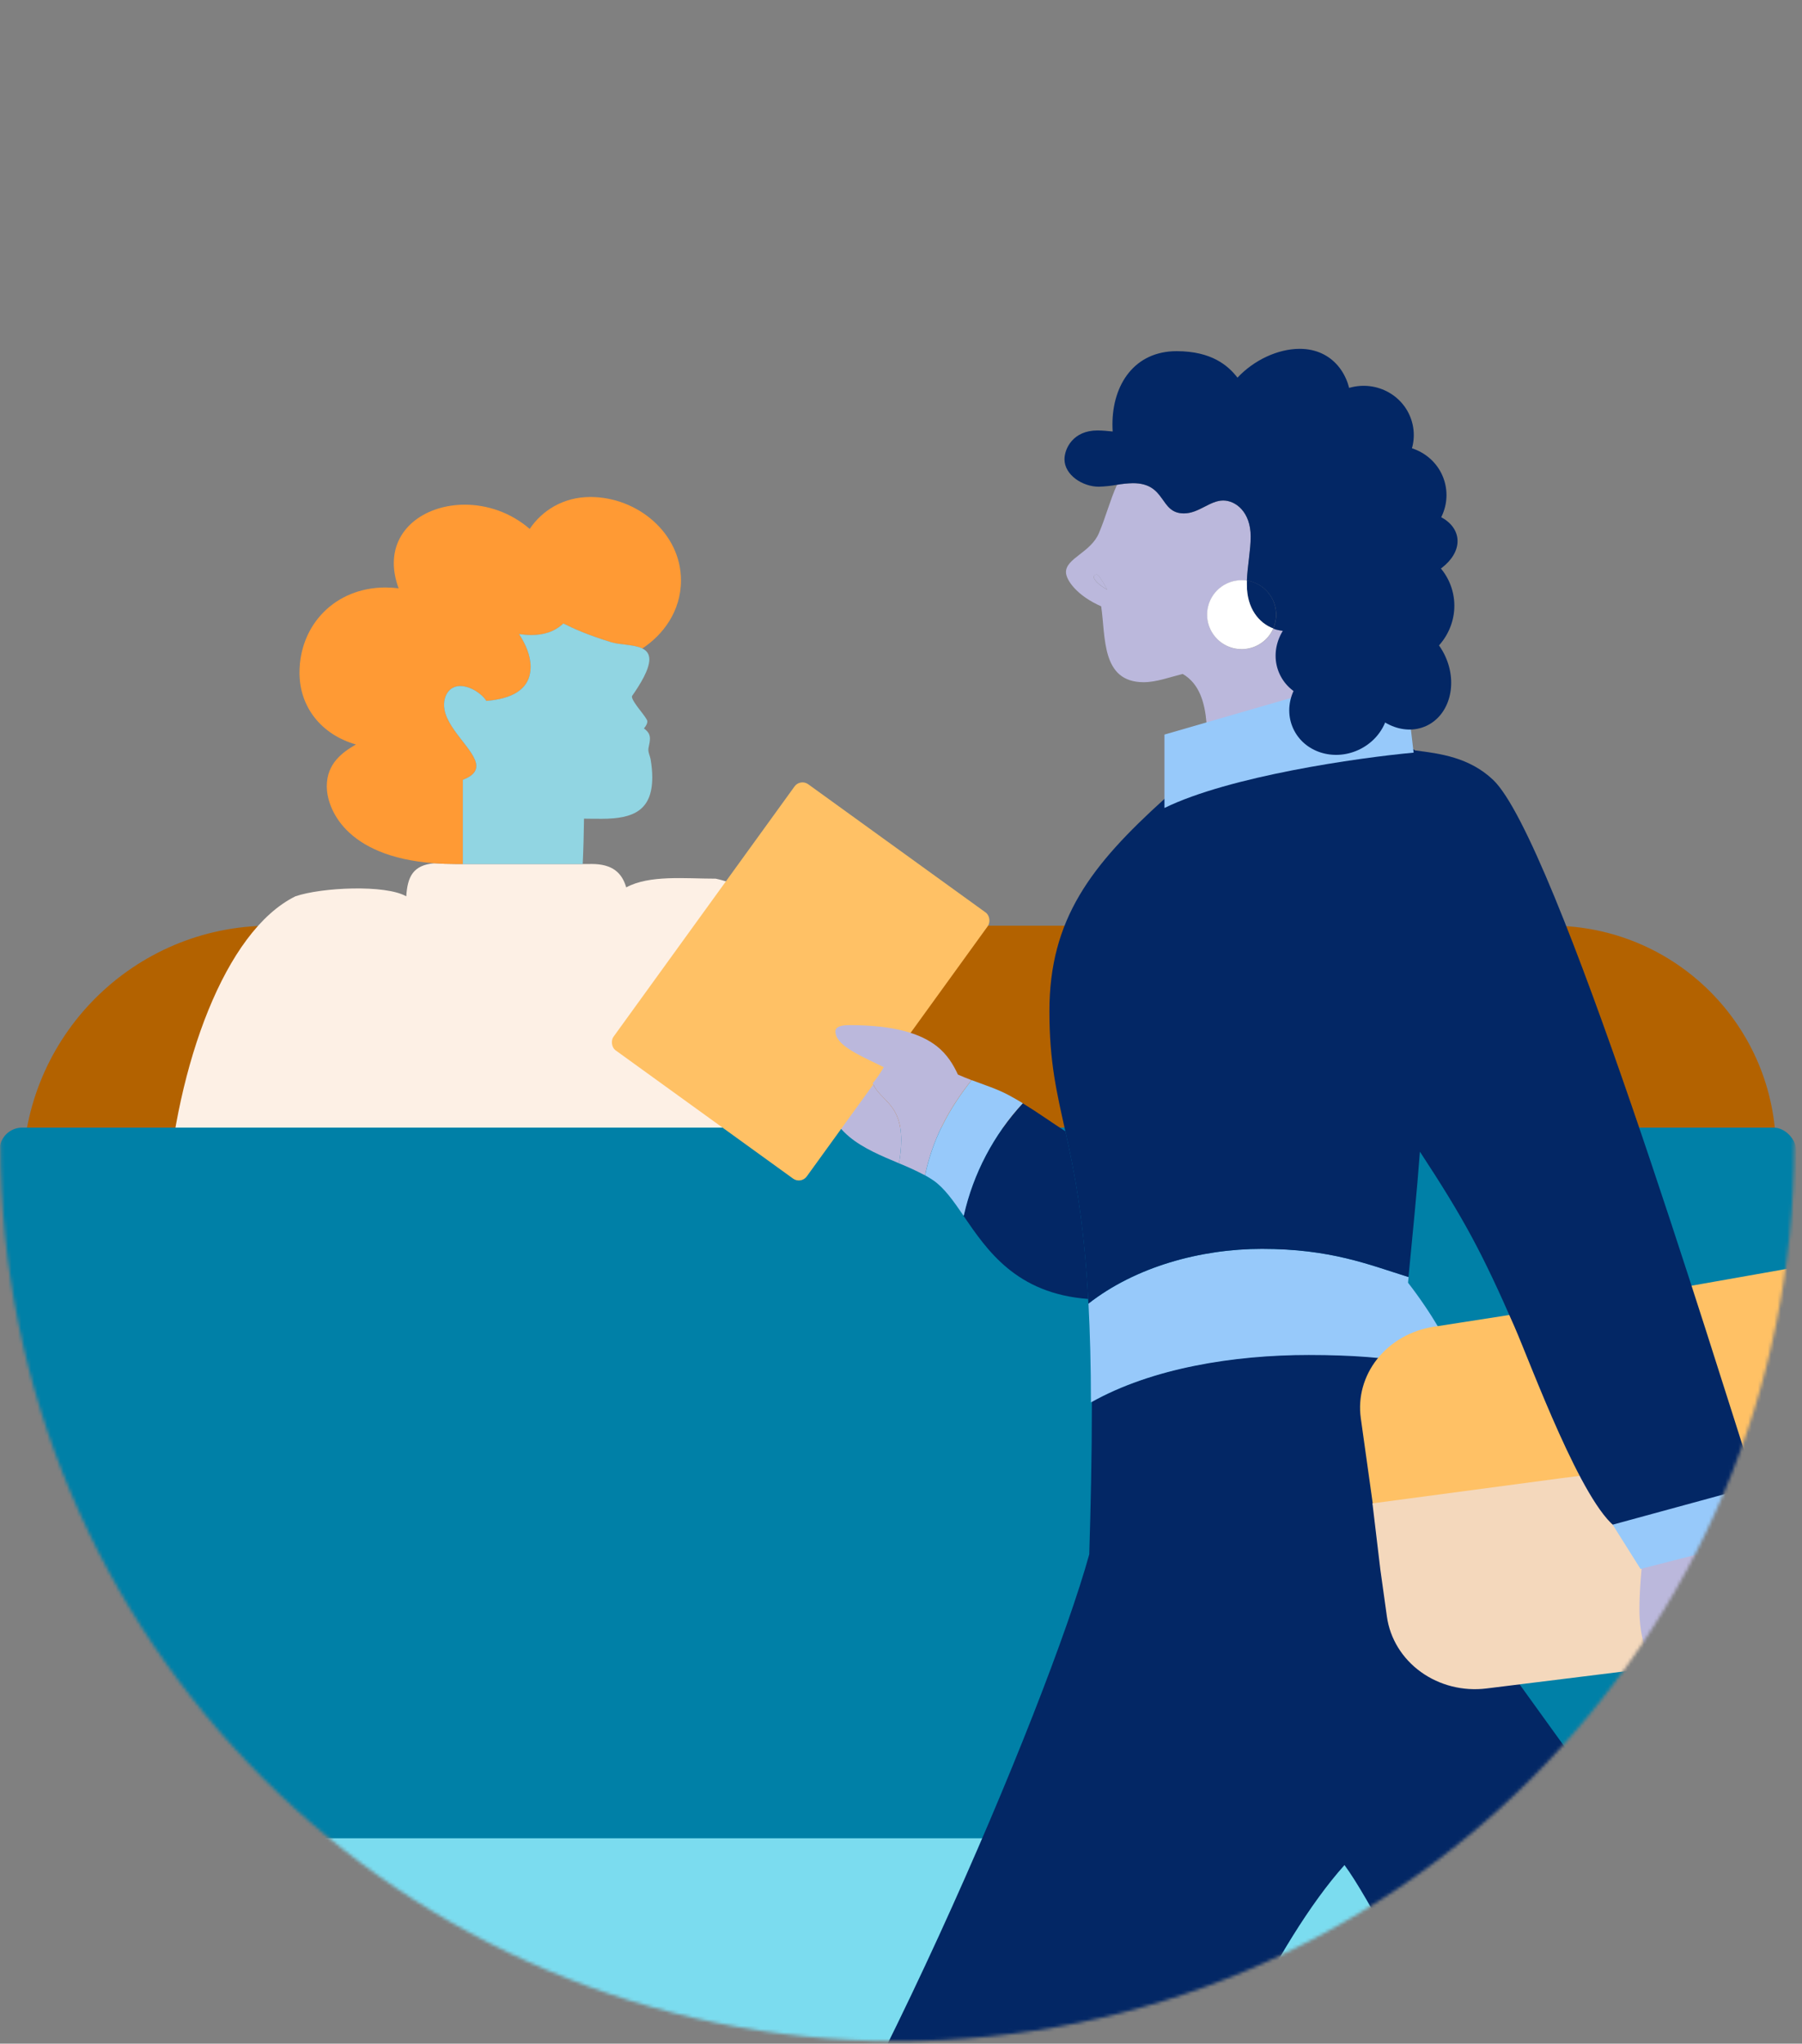 <svg width="553" height="627" viewBox="0 0 553 627" fill="none" xmlns="http://www.w3.org/2000/svg">
<rect x="0" y="0" width="553" height="627" fill="#808080" stroke="none"/>
<mask id="mask0_2796_55976" style="mask-type:alpha" maskUnits="userSpaceOnUse" x="0" y="0" width="553" height="627">
<path d="M550.61 350.996C550.61 503.003 427.383 626.23 275.375 626.23C123.368 626.23 0.141 503.003 0.141 350.996C0.141 198.988 123.368 0 275.375 0C427.383 0 573.046 200.594 550.61 350.996Z" fill="#D9D9D9"/>
</mask>
<g mask="url(#mask0_2796_55976)">
<path d="M7 360C7 318.026 41.026 284 83 284H476C514.108 284 545 314.892 545 353V570C545 592.091 527.091 610 505 610H47C24.909 610 7 592.091 7 570V360Z" fill="#B36200"/>
<g clip-path="url(#clip0_2796_55976)">
<path d="M81.975 458.572C84.159 446.686 101.025 442.922 110.858 435.874C106.574 431.838 76.102 399.008 90.642 376.835C91.837 407.661 88.138 403.518 98.635 432.42C99.147 432.39 109.738 435.86 110.268 435.86C114.863 435.86 123.358 438.605 132.018 442.144C146.932 443.43 166.171 443.504 172.803 443.504C178.809 443.504 184.815 443.464 190.835 443.464C191.69 443.464 193.614 443.477 196.033 443.477C199.608 443.477 204.268 443.443 208.215 443.252H208.22C219.251 434.483 230.466 429.21 237.521 425.015C242.433 400.351 232.702 393.679 233.284 368.438C245.996 400.923 237.375 423.629 231.725 427.112C244.48 431.251 270.08 429.945 271.574 443.252C293.628 426.344 282.95 365.355 269.536 336.902C257.341 312.919 245.525 274.996 219.631 269.577C210.237 269.577 199.343 268.373 192.177 272.251C190.869 267.813 188.003 265.072 181.558 265.072C181.38 265.072 181.198 265.077 181.011 265.081H139.77C137.481 265.081 135.327 264.998 133.295 264.846C133.295 264.846 133.292 264.846 133.286 264.846C126.763 265.407 125.047 268.959 124.678 274.996C118.264 271.317 98.635 272.251 90.642 274.996C47.318 296.413 31.463 439.32 81.975 458.572Z" fill="#FDF0E5"/>
<path d="M90.319 476.371C91.717 477.492 93.481 478.187 95.774 478.187C100.729 478.187 104.725 472.771 109.854 472.771C115.582 472.771 124.924 484.866 128.407 484.866C129.05 484.866 129.979 484.215 129.979 482.868C129.979 477.883 120.359 467.907 120.359 465.353C120.359 464.706 120.794 464.589 121.545 464.589C128.198 464.589 138.73 480.536 145.353 480.536C147.568 480.536 148.376 478.747 148.376 476.51C148.376 475.846 148.306 475.151 148.18 474.447C149.292 474.791 150.274 474.969 151.073 474.969C152.563 474.969 153.44 474.361 153.44 473.101C153.44 467.099 141.158 459.538 134.93 453.784C136.902 454.157 138.882 454.548 140.823 455.078C142.817 455.625 151.433 459.021 156.58 459.021C157.952 459.021 159.498 458.587 159.498 457.223C159.498 455.195 145.562 447.69 132.016 442.144C123.356 438.601 114.861 435.86 110.266 435.86C109.736 435.86 109.215 435.873 108.703 435.904C102.062 436.273 97.19 438.978 93.793 441.823C92.139 443.2 90.844 444.611 89.854 445.806C85.737 447.773 79.97 450.817 79.97 458.031C79.97 461.97 84.039 463.903 85.233 467.412C85.346 467.742 85.455 468.076 85.576 468.411C86.588 471.316 87.904 474.456 90.315 476.371H90.319Z" fill="#BBB8DC"/>
<path d="M91.908 206.403C91.908 216.861 98.548 225.343 109.215 228.405C104.989 230.867 100.281 234.281 100.281 241.264C100.281 247.566 105.484 262.797 133.283 264.847C133.283 264.847 133.286 264.847 133.292 264.847C135.325 264.999 137.483 265.081 139.767 265.081H142.03V239.249C145.04 238.111 146.169 236.682 146.169 235.032C146.169 230.142 136.271 223.306 136.271 216.262C136.271 213.287 137.93 210.481 141.24 210.481C144.267 210.481 147.785 212.727 149.239 215.041C156.492 214.472 162.837 211.91 162.837 204.562C162.837 201.218 161.356 197.639 159.276 194.543C160.566 194.734 161.843 194.842 163.076 194.842C166.742 194.842 170.12 193.891 172.87 191.29C176.118 192.918 180.222 194.773 187.571 197.048C190.307 197.895 194.563 197.696 197.116 198.955C203.331 194.873 208.981 187.655 208.981 178.052C208.981 163.621 195.675 152.476 181.16 152.476C172.791 152.476 166.281 156.711 162.559 162.274C156.649 157.163 149.413 154.839 142.638 154.839C131.077 154.839 120.849 161.601 120.849 172.771C120.849 175.155 121.314 177.735 122.33 180.497C120.975 180.332 119.629 180.241 118.296 180.241C102.917 180.241 91.908 191.637 91.908 206.403Z" fill="#FF9A34"/>
<path d="M199.074 229.195C199 229.49 198.97 229.764 198.97 230.02C198.97 230.976 199.386 231.744 199.643 232.861C199.973 234.811 200.168 236.7 200.168 238.454C200.168 248.56 194.492 251.205 184.712 251.205C183.778 251.205 182.844 251.197 181.936 251.197C181.029 251.197 180.125 251.184 179.222 251.166C179.161 255.792 179.044 260.447 178.822 265.081H142.033V239.249C145.043 238.107 146.176 236.682 146.176 235.032C146.176 230.142 136.274 223.306 136.274 216.262C136.274 213.287 137.933 210.481 141.243 210.481C144.265 210.481 147.783 212.731 149.247 215.037C156.495 214.472 162.84 211.906 162.84 204.557C162.84 201.213 161.359 197.635 159.279 194.538C160.569 194.729 161.846 194.838 163.079 194.838C166.745 194.838 170.123 193.882 172.873 191.285C176.121 192.914 180.221 194.768 187.574 197.044C190.31 197.887 194.566 197.691 197.119 198.951C198.409 199.585 199.265 200.592 199.265 202.299C199.265 205.391 196.581 209.782 193.958 213.552C193.932 213.582 193.923 213.626 193.923 213.678C193.923 215.45 198.657 220.17 198.657 221.317C198.657 221.912 198.362 222.598 197.61 223.484C199.013 224.518 199.456 225.425 199.456 226.615C199.456 227.341 199.291 228.17 199.078 229.191L199.074 229.195Z" fill="#91D5E2"/>
<path d="M90.318 476.371L42.228 590.427H154.998L167.814 526.941C167.814 526.941 168.07 521.942 172.465 521.942C176.861 521.942 176.8 526.433 176.8 526.433L193.19 590.427H306.264C294.408 558.093 267.516 492.81 250.244 457.879C238.926 458.678 238.705 475.173 232.542 475.173C231.487 475.173 231.365 474.1 231.365 473.001C231.365 468.715 234.288 459.212 234.288 456.168C234.288 455.26 234.058 455.16 233.545 455.16C230.053 455.16 219.656 477.396 214.423 477.396C213.472 477.396 212.881 476.389 212.881 473.905C212.881 472.91 212.977 471.685 213.177 470.196C210.758 472.007 209.051 472.762 207.926 472.762C206.64 472.762 206.106 471.785 206.106 470.248C206.106 461.119 217.789 449.575 221.007 445.984C209.598 454.109 204.881 458.596 200.208 458.596C197.937 458.596 195.844 457.488 195.844 455.469C195.844 453.883 201.16 448.859 208.217 443.252V443.243C204.265 443.439 199.605 443.473 196.03 443.473C193.611 443.473 191.692 443.46 190.832 443.46C184.813 443.46 178.811 443.499 172.8 443.499C166.168 443.499 146.929 443.421 132.015 442.14C145.561 447.682 159.497 455.186 159.497 457.219C159.497 458.578 157.951 459.017 156.579 459.017C151.432 459.017 142.816 455.616 140.823 455.073C138.877 454.539 136.901 454.153 134.929 453.779C141.157 459.534 153.439 467.09 153.439 473.092C153.439 474.356 152.557 474.964 151.072 474.964C150.273 474.964 149.291 474.786 148.18 474.439C148.301 475.147 148.375 475.846 148.375 476.506C148.375 478.743 147.572 480.536 145.357 480.536C138.734 480.536 128.202 464.593 121.544 464.593C120.797 464.593 120.358 464.706 120.358 465.353C120.358 467.903 129.978 477.887 129.978 482.868C129.978 484.215 129.049 484.866 128.406 484.866C124.923 484.866 115.581 472.771 109.857 472.771C104.728 472.771 100.733 478.187 95.777 478.187C93.488 478.187 91.716 477.488 90.322 476.371H90.318Z" fill="#FF9A34"/>
<path d="M250.243 457.879C250.521 457.857 250.812 457.849 251.107 457.849C254.673 457.849 258.342 458.991 261.574 458.991C267.259 458.991 269.213 454.904 270.121 450.813L270.364 449.575C271.367 447.491 271.832 445.497 271.832 443.608C271.832 436.972 265.734 431.747 258.638 428.303C252.388 425.276 245.361 423.635 241.049 423.635C240.875 423.635 240.693 423.643 240.502 423.665C234.556 424.29 219.247 434.479 208.216 443.252C201.158 448.859 195.843 453.888 195.843 455.473C195.843 457.488 197.936 458.595 200.212 458.595C204.88 458.595 209.597 454.114 221.01 445.983C217.792 449.575 206.109 461.119 206.109 470.248C206.109 471.785 206.648 472.762 207.929 472.762C209.058 472.762 210.765 472.002 213.18 470.191C212.976 471.685 212.88 472.91 212.88 473.9C212.88 476.384 213.471 477.392 214.422 477.392C219.655 477.392 230.052 455.156 233.54 455.156C234.057 455.156 234.282 455.251 234.282 456.163C234.282 459.208 231.36 468.71 231.36 473.001C231.36 474.1 231.486 475.173 232.537 475.173C238.699 475.173 238.916 458.674 250.238 457.875L250.243 457.879Z" fill="#BBB8DC"/>
</g>
<rect x="0.337" y="376.961" width="558.174" height="260.675" rx="7" fill="#7BDCEF"/>
<rect x="-0.164" y="345.951" width="551.39" height="218.037" rx="7" fill="#0080A7"/>
<path d="M455.587 501.764C455.663 501.409 455.745 501.042 455.815 500.686C458.039 490.545 459.185 480.198 459.235 469.817C459.307 453.638 456.055 437.615 449.682 422.739C441.588 419.174 429.258 415.58 401.866 415.58C378.892 415.58 353.711 419.605 335.073 430.106V431.632C335.073 446.706 334.734 461.785 334.273 476.865C321.581 522.877 262.787 661.784 217.135 721.629L317.998 778.298C328.385 759.124 369.943 619.927 412.598 572.204C427.677 592.589 467.489 681.37 483.321 701.231L558.799 641.151C530.926 607.365 455.587 501.764 455.587 501.764Z" fill="#032765"/>
<path d="M449.454 422.878C441.356 419.311 429.019 415.714 401.614 415.714C378.628 415.714 353.436 419.742 334.788 430.251C334.788 418.646 334.49 408.685 334.035 399.942C348.479 388.647 368.44 383.145 387.263 383.145C408.357 383.145 419.958 387.936 432.266 391.788C432.207 392.371 432.161 392.954 432.102 393.537C439.089 402.556 444.918 412.413 449.454 422.878Z" fill="#97C9FA"/>
<path d="M401.552 193.285C402.078 197.365 404.674 214.558 405.532 218.557C397.943 221.168 381.048 225.365 370.264 221.839C369.721 215.463 368.052 209.739 362.955 206.767C358.955 207.752 354.857 209.302 350.974 209.302C337.902 209.302 339.333 195.395 337.931 186.017C330.604 182.829 327.125 178.009 327.125 175.526C327.125 171.288 334.714 169.493 337.225 163.601C339.35 158.594 340.646 153.465 342.777 148.749C344.406 148.456 346.056 148.29 347.711 148.254C358.033 148.254 355.756 157.521 363.334 157.521C367.923 157.521 371.286 153.564 375.396 153.564C379.209 153.564 383.833 157.102 383.833 164.638C383.833 168.835 382.817 173.626 382.665 178.143C382.13 178.063 381.589 178.023 381.048 178.02C379.138 178.021 377.264 178.538 375.624 179.515C373.983 180.492 372.638 181.893 371.73 183.571C370.823 185.248 370.386 187.14 370.466 189.045C370.547 190.95 371.141 192.798 372.187 194.393C373.233 195.988 374.692 197.272 376.409 198.108C378.125 198.943 380.037 199.3 381.94 199.141C383.843 198.981 385.668 198.311 387.221 197.202C388.774 196.092 389.998 194.584 390.763 192.836C392.021 193.317 393.357 193.564 394.704 193.565C396.793 193.532 398.832 192.927 400.601 191.816C400.89 192.323 401.208 192.814 401.552 193.285ZM339.794 180.9C338.626 178.831 337.172 176.237 336.507 176.237H336.443C335.859 176.394 335.654 176.674 335.654 177.029C335.654 178.178 338.2 180.107 339.794 180.9Z" fill="#BBB8DC"/>
<path d="M401.551 193.286C401.197 192.82 400.87 192.336 400.57 191.834C398.802 192.945 396.762 193.549 394.673 193.583C393.326 193.582 391.991 193.335 390.732 192.854C391.386 191.368 391.689 189.752 391.617 188.13C391.545 186.509 391.101 184.926 390.319 183.503C389.537 182.08 388.438 180.856 387.107 179.924C385.775 178.993 384.247 178.379 382.64 178.131C382.816 173.614 383.808 168.806 383.808 164.627C383.808 157.05 379.184 153.552 375.372 153.552C371.285 153.552 367.899 157.51 363.31 157.51C355.72 157.51 358.008 148.243 347.686 148.243C346.031 148.278 344.382 148.444 342.753 148.738C340.912 149.073 339.048 149.268 337.177 149.321C332.203 149.321 326.668 145.696 326.668 140.916C326.668 137.652 329.295 132.063 336.786 132.063C338.298 132.063 339.88 132.226 341.457 132.383C341.41 131.649 341.387 130.92 341.387 130.203C341.387 117.963 348.165 107.74 361.079 107.74C371.898 107.74 376.936 112.222 379.762 115.865C384.754 110.52 392.122 107.023 398.848 107.023C409.158 107.023 414.641 115.341 414.641 123.879C414.631 125.035 414.553 126.189 414.407 127.336C415.159 127.224 415.918 127.167 416.678 127.167C425.944 127.167 431.274 134.831 431.274 144.233C431.274 149.589 429.476 154.922 426.236 158.099C427.692 160.355 428.446 162.992 428.402 165.676C428.402 171.504 425.243 177.589 420.1 180.673C420.763 181.963 421.106 183.395 421.098 184.846C421.098 191.088 415.16 197.412 409.077 197.412C406.455 197.395 403.758 196.2 401.551 193.286Z" fill="#032765"/>
<path d="M391.616 188.576C391.618 190.035 391.318 191.477 390.734 192.814C386.344 191.159 382.613 186.665 382.613 179.408C382.613 178.971 382.613 178.534 382.613 178.091C385.123 178.472 387.412 179.74 389.065 181.665C390.717 183.589 391.622 186.042 391.616 188.576Z" fill="#032765"/>
<path d="M390.74 192.813C389.975 194.56 388.751 196.068 387.198 197.178C385.645 198.288 383.82 198.958 381.917 199.117C380.014 199.277 378.103 198.92 376.386 198.084C374.669 197.248 373.211 195.965 372.164 194.369C371.118 192.774 370.524 190.926 370.443 189.021C370.363 187.116 370.8 185.225 371.707 183.547C372.615 181.87 373.96 180.468 375.601 179.491C377.241 178.514 379.115 177.998 381.025 177.997C381.566 177.999 382.107 178.04 382.642 178.119C382.642 178.562 382.642 178.999 382.642 179.436C382.619 186.664 386.35 191.158 390.74 192.813Z" fill="white"/>
<path d="M336.509 176.214C337.175 176.214 338.652 178.831 339.796 180.876C338.202 180.084 335.657 178.154 335.657 176.989C335.657 176.633 335.884 176.353 336.445 176.196L336.509 176.214Z" fill="#BBB8DC"/>
<path d="M549.231 389.136L499.534 397.913C499.534 397.867 499.534 397.82 499.534 397.78L470.957 402.229L449.108 405.633L439.912 407.064C433.017 408.138 426.837 411.662 422.676 416.893C418.515 422.125 416.697 428.657 417.605 435.112L421.323 461.654L480.369 453.975L499.956 451.43L581.432 440.605C578.688 426.869 578.413 384.253 549.231 389.136Z" fill="#FFC165"/>
<path d="M581.434 437.586L498.971 450.966L479.458 453.469L421.18 461.232L423.593 481.475L425.621 496.011C426.569 502.738 430.32 508.835 436.049 512.964C441.778 517.092 449.016 518.913 456.173 518.026L517.357 510.443L540.531 507.546C556.346 505.588 590.994 505.006 587.018 479.413L581.434 437.586Z" fill="#F4D8BC"/>
<path d="M552.122 495.616C552.122 504.757 548.643 514.005 539.629 512.877C530.125 518.594 524.299 517.868 514.666 515.37C505.032 512.873 503.11 501.675 503.11 493.736C503.11 487.626 503.799 481.289 504.2 476.289C504.36 474.246 504.478 472.426 504.478 470.931C504.478 467.802 502.656 463.716 501.842 460.109C505.085 459.273 508.327 458.4 511.458 458.034C518.781 457.175 526.198 456.177 533.68 455.22C535.307 461.274 537.547 467.215 540.377 472.988C545.171 482.51 552.122 487.055 552.122 495.616Z" fill="#BBB8DC"/>
<path d="M434.272 230.232C441.862 231.194 450.847 232.301 458.21 239.261C477.324 257.428 525.757 415.773 538.666 455.699C532.628 464.252 532.953 467.453 523.728 468.951C520.347 469.505 513.219 470.916 506.382 472.314C502.071 473.196 500.079 471.366 496.402 468.951C485.592 461.851 469.856 418.657 464.705 406.894C454.814 384.309 449.329 374.045 435.743 353.337C434.792 366.159 433.461 378.982 432.24 391.805C419.927 387.952 408.332 383.161 387.238 383.161C368.415 383.161 348.454 388.663 334.01 399.959C333.981 399.475 333.957 398.997 333.934 398.525C332.515 373.124 329.543 358.862 326.928 347.059C324.312 335.257 322.041 325.89 322.041 310.281C322.041 281.937 334.827 265.466 357.462 245.002C381.965 222.85 427.008 224.841 434.272 230.232Z" fill="#032765"/>
<path d="M494.896 467.774L539.172 455.698L540.681 471.799L503.449 481.359L494.896 467.774Z" fill="#97C9FA"/>
<path d="M357.35 225.365V247.887C377.307 238.124 416.644 232.501 433.817 230.909L431.106 208.095L417.057 208.095L357.35 225.365Z" fill="#97C9FA"/>
<path d="M326.953 347.06C329.569 358.862 332.54 373.125 333.959 398.526C311.773 396.87 302.887 383.511 295.648 372.967L295.764 372.88C298.665 360.028 304.907 348.167 313.863 338.492C318.306 341.208 322.557 344.239 326.924 347.077L326.953 347.06Z" fill="#032765"/>
<path d="M309.482 335.95C310.983 336.749 312.437 337.594 313.885 338.474C304.928 348.149 298.686 360.011 295.786 372.863L295.669 372.95C292.574 368.439 289.784 364.452 286.374 362.109C285.598 361.578 284.769 361.077 283.893 360.593C286.176 349.811 290.8 340.695 298.174 331.375C302.021 332.838 306.014 334.091 309.482 335.95Z" fill="#97C9FA"/>
<path d="M276.571 349.898C276.543 352.245 276.309 354.586 275.87 356.892C265.244 352.427 253.375 347.636 253.375 333.071C253.375 331.258 253.498 329.434 253.556 327.557C258.056 329.671 262.748 331.352 267.568 332.575C267.656 332.488 267.732 332.401 267.807 332.313C270.061 337.757 276.571 338.334 276.571 349.898Z" fill="#BBB8DC"/>
<rect width="73.132" height="100.815" rx="3" transform="matrix(0.811 0.586 -0.586 0.81 245.59 238.846)" fill="#FFC165"/>
<path d="M293.964 329.674C295.324 330.297 296.725 330.839 298.15 331.381C290.776 340.707 286.152 349.817 283.869 360.6C281.267 359.233 278.598 357.998 275.871 356.899C276.309 354.592 276.544 352.252 276.571 349.904C276.571 338.341 270.067 337.764 267.814 332.337C269.092 330.804 270.224 329.155 271.194 327.412L270.027 326.829C263.604 323.705 256.365 320.61 256.365 316.431C256.365 315.05 258.035 314.508 260.621 314.508C274.82 314.508 282.69 317.235 287.477 320.966C290.759 323.577 292.569 326.672 293.964 329.674Z" fill="#BBB8DC"/>
<ellipse cx="430.163" cy="167.752" rx="17.284" ry="10.999" transform="rotate(-9.835 430.163 167.752)" fill="#032765"/>
<ellipse cx="422.019" cy="188.731" rx="15.454" ry="14.307" transform="rotate(-24.821 422.019 188.731)" fill="#032765"/>
<ellipse cx="406.721" cy="200.319" rx="15.454" ry="14.307" transform="rotate(-24.821 406.721 200.319)" fill="#032765"/>
<ellipse cx="410.91" cy="217.079" rx="15.454" ry="14.307" transform="rotate(-24.821 410.91 217.079)" fill="#032765"/>
<ellipse cx="430.574" cy="207.277" rx="14.246" ry="16.998" transform="rotate(-24.821 430.574 207.277)" fill="#032765"/>
<ellipse cx="428.329" cy="152.067" rx="15.247" ry="15.593" transform="rotate(-105.127 428.329 152.067)" fill="#032765"/>
<ellipse cx="418.291" cy="133.642" rx="15.247" ry="15.593" transform="rotate(-105.127 418.291 133.642)" fill="#032765"/>
<ellipse cx="427.714" cy="186.037" rx="18.209" ry="18.624" transform="rotate(-105.127 427.714 186.037)" fill="#032765"/>
</g>
<defs>
<clipPath id="clip0_2796_55976">
<rect width="365.814" height="425.135" fill="white" transform="matrix(-1 0 0 1 352.341 152.232)"/>
</clipPath>
</defs>
</svg>
